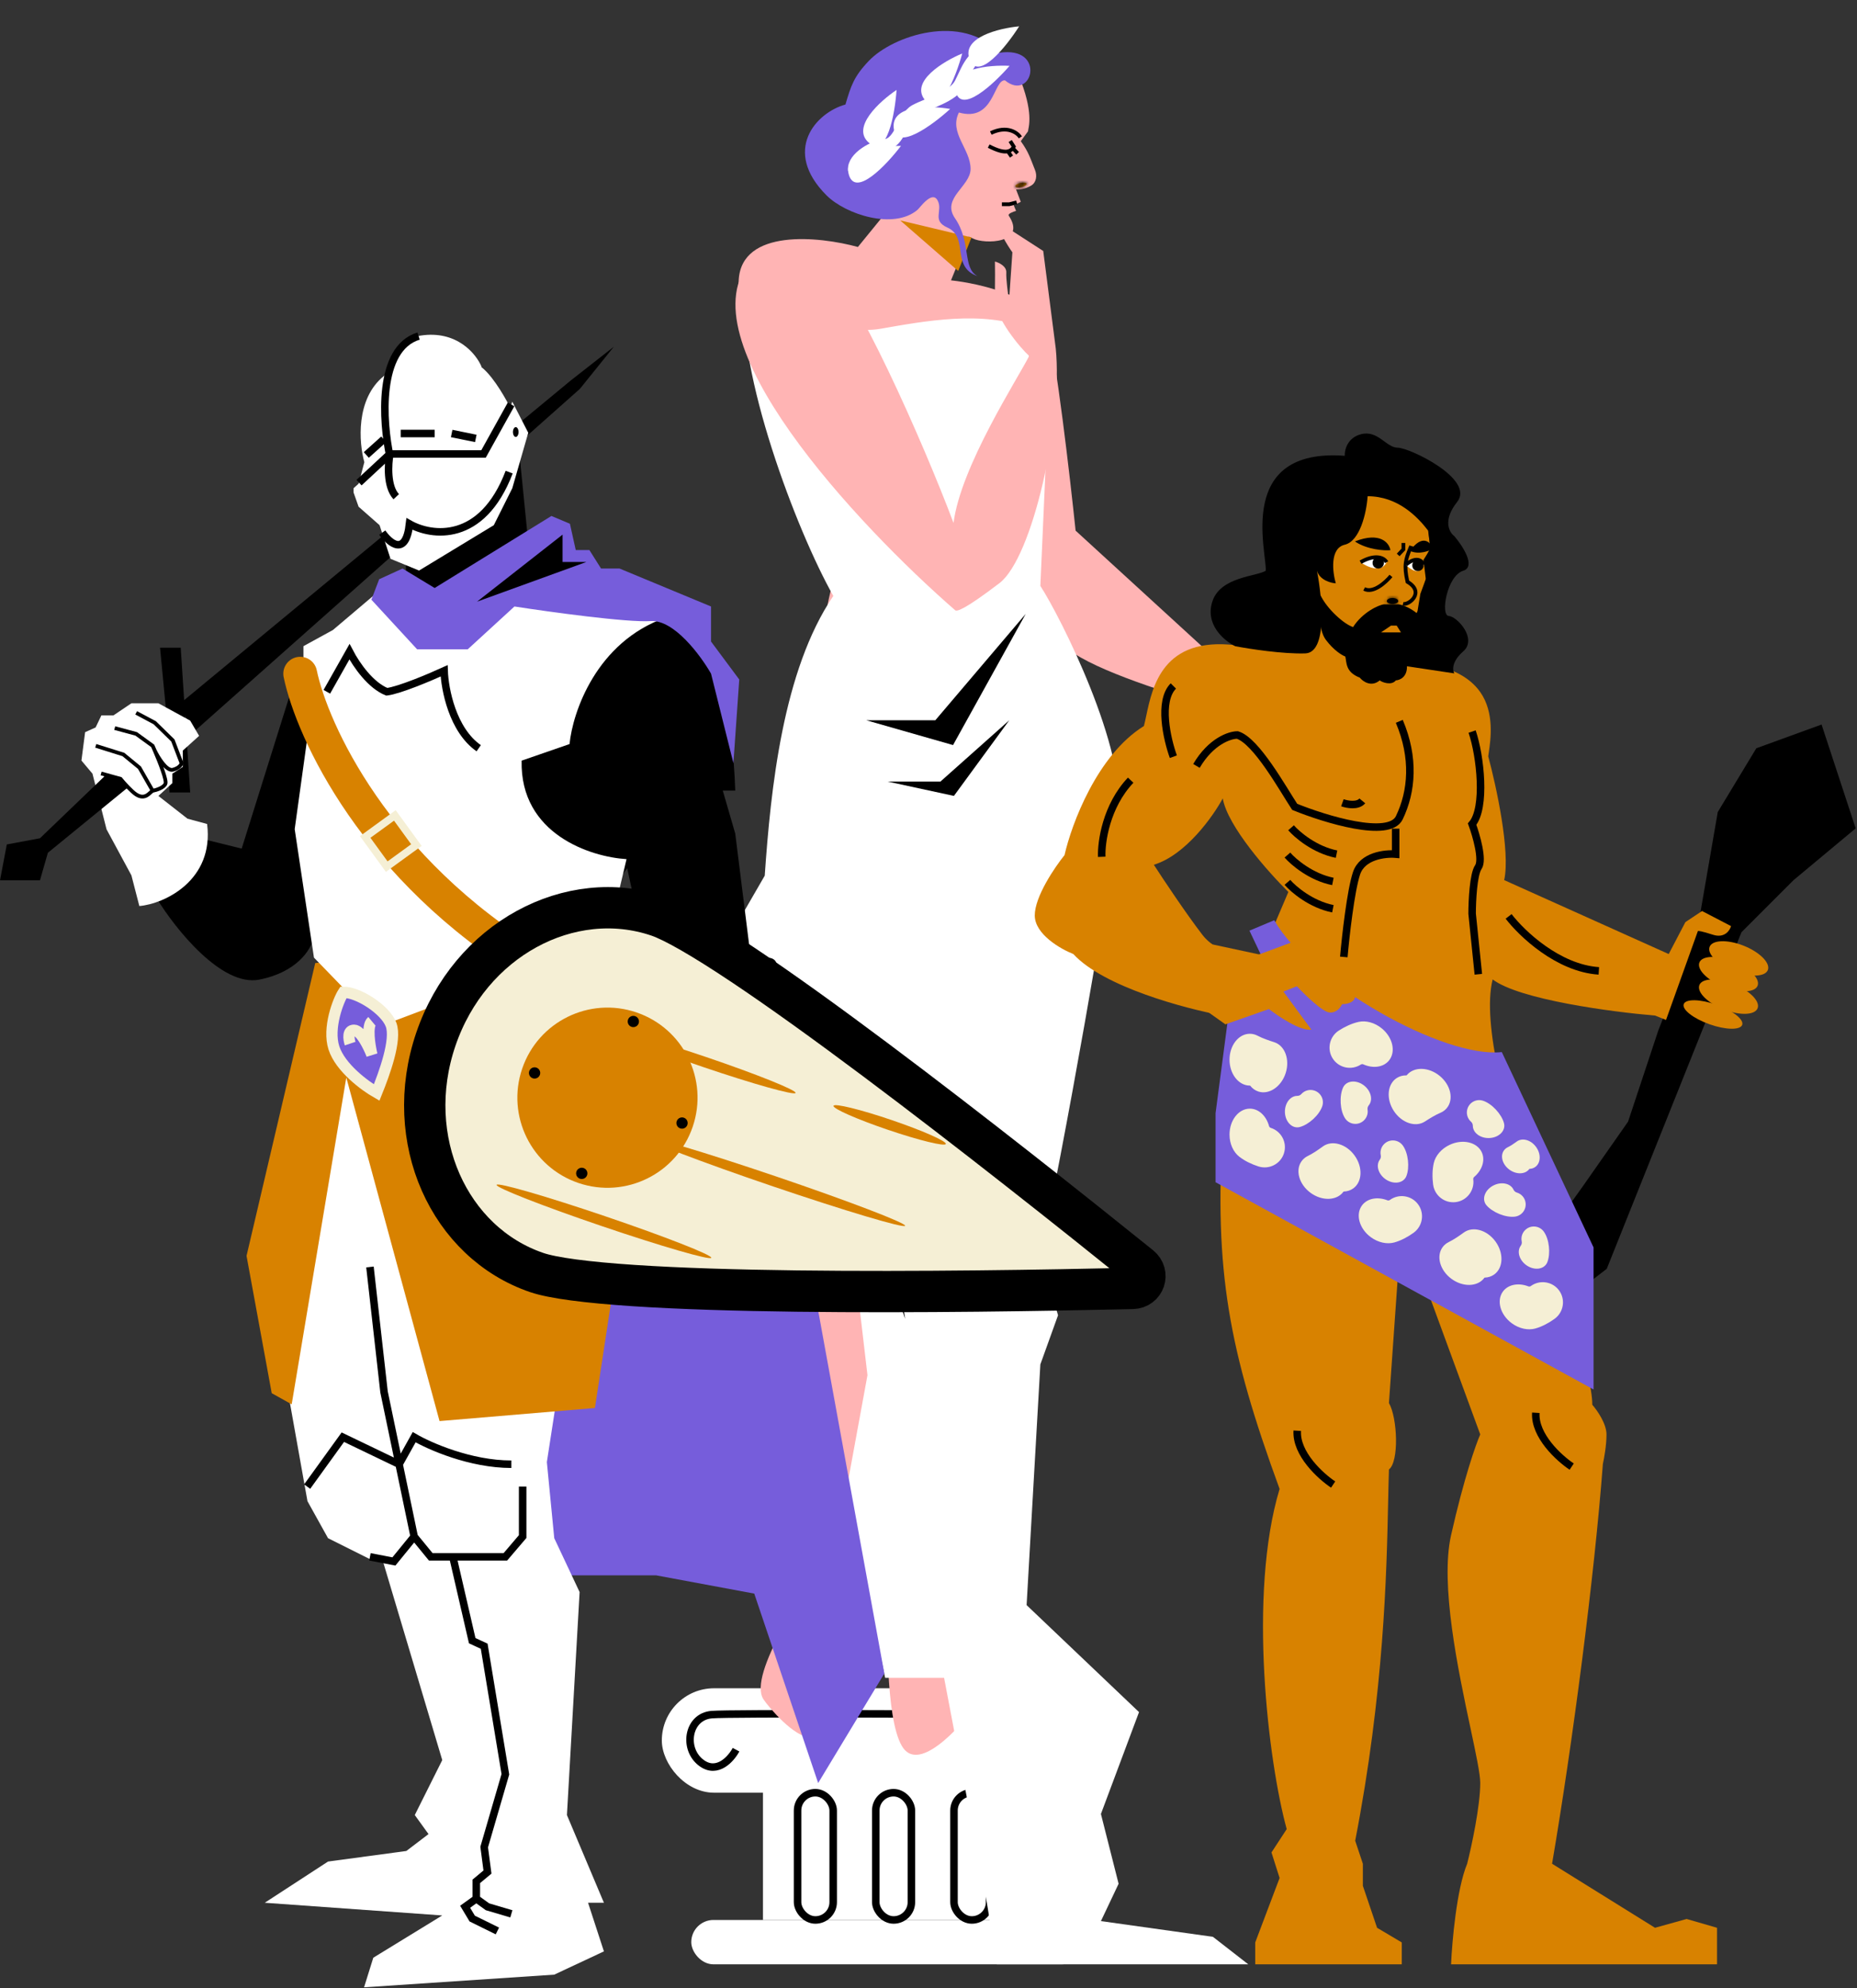 <?xml version="1.0" encoding="UTF-8"?> <svg xmlns="http://www.w3.org/2000/svg" width="582" height="623" viewBox="0 0 582 623" fill="none"><rect x="0" y="0" width="582" height="623" fill="#333333" stroke="none"/><rect x="239.124" y="545.41" width="78.202" height="56.245" fill="white"></rect><rect x="216.651" y="601.656" width="123.147" height="13.899" rx="6.949" fill="white"></rect><rect x="207.422" y="529.047" width="141.606" height="32.727" rx="16.364" fill="white"></rect><path d="M230.676 548.297C229.154 551.147 224.891 555.991 220.018 552.571C213.928 548.297 215.451 537.917 223.063 537.306C229.154 536.818 298.685 537.103 332.69 537.306" stroke="black" stroke-width="2.355"></path><path d="M231.511 87.851C232.341 71.502 256.763 74.068 268.871 77.395L282.536 60.64L306.689 66.625L298.053 87.851C307.018 88.808 325.622 93.091 328.311 102.566C331.001 112.041 335.294 148.994 337.104 166.285L390.564 215.23L407.074 235.924V258.739C405.642 258.059 402.779 256.315 402.779 254.779C402.779 253.242 402.18 249.382 401.881 247.644L400.083 250.251C399.234 249.153 397.536 246.491 397.536 244.625C397.536 242.759 399.234 238.542 400.083 236.667L391.993 231.316C394.44 236.667 399.154 248.11 398.435 251.074C397.536 254.779 380.159 233.374 379.559 221.025C368.105 217.942 343.159 210.138 335.014 203.582C340.689 215.361 350.546 242.884 344.572 258.739C338.598 274.595 291.327 299.774 268.438 335.189C280.045 355.688 277.25 453.597 274.401 499.989C270.451 507.665 263.253 524.086 262.966 528.823C262.607 534.744 258.958 544.398 253.93 544.398C248.901 544.398 241.098 535.203 239.312 532.565C234.03 524.764 253.648 496.823 256.176 491.823C250.172 425.429 233.746 350.08 226.284 320.705C232.696 283.897 253.095 257.722 253.51 240.232C253.925 222.743 257.974 187.972 263.682 173.873C249.672 163.892 230.473 108.287 231.511 87.851Z" fill="#FFB4B4"></path><path d="M283.636 548.453C277.837 542.383 277.768 513.614 278.458 499.989H296.266C299.303 511.607 304.548 521.294 307.799 532.013C302.161 540.022 289.435 554.523 283.636 548.453Z" fill="#FFB4B4"></path><path d="M324.374 53.25C322.881 49.561 322.461 47.777 319.924 44.244L322.177 41.17C322.299 39.949 324.195 35.404 319.141 23.337C312.823 8.253 282.203 13.355 273.846 19.958C265.488 26.561 264.173 43.967 270.436 52.911C275.447 60.067 277.412 64.363 277.046 70.416C283.781 68.879 300.461 72.411 304.89 74.72C308.552 76.629 321.907 76.299 316.165 67.593C315.764 66.986 317.516 66.339 318.443 66.091L317.711 64.321L319.924 63.246L318.443 59.375C319.499 59.375 321.203 59.319 323.163 58.164C324.818 57.19 325.095 55.031 324.374 53.25Z" fill="#FFB4B4"></path><path d="M300.313 84.914L282.147 69.078L304.476 74.404L300.313 84.914Z" fill="#D88200"></path><path d="M309.867 45.779C312.66 47.233 314.578 47.715 315.886 47.429M315.886 47.429L317.022 49.055M315.886 47.429C316.545 47.284 317.049 46.944 317.432 46.433M316.603 44.191L317.732 45.952C317.641 46.126 317.541 46.287 317.432 46.433M317.432 46.433L318.92 48.045" stroke="black" stroke-width="1.178"></path><mask id="path-9-inside-1_229_1394" fill="white"><ellipse cx="319.974" cy="57.976" rx="1.797" ry="0.674" transform="rotate(-12.683 319.974 57.976)"></ellipse></mask><ellipse cx="319.974" cy="57.976" rx="1.797" ry="0.674" transform="rotate(-12.683 319.974 57.976)" fill="#D88200"></ellipse><path d="M320.578 57.84C320.498 57.484 320.649 57.239 320.691 57.18C320.734 57.12 320.749 57.127 320.673 57.177C320.528 57.272 320.246 57.398 319.864 57.484L320.381 59.782C320.966 59.65 321.528 59.433 321.964 59.147C322.178 59.006 322.417 58.814 322.602 58.556C322.787 58.301 322.997 57.86 322.876 57.323L320.578 57.84ZM319.864 57.484C319.481 57.571 319.172 57.577 319.001 57.553C318.911 57.541 318.921 57.529 318.986 57.564C319.049 57.599 319.29 57.756 319.37 58.112L317.073 58.629C317.194 59.166 317.572 59.474 317.848 59.626C318.126 59.779 318.424 59.851 318.678 59.886C319.195 59.958 319.795 59.914 320.381 59.782L319.864 57.484ZM319.37 58.112C319.45 58.468 319.299 58.713 319.257 58.772C319.214 58.832 319.2 58.825 319.276 58.775C319.42 58.68 319.702 58.554 320.085 58.468L319.568 56.17C318.983 56.302 318.421 56.519 317.985 56.805C317.771 56.946 317.531 57.138 317.346 57.395C317.162 57.651 316.952 58.092 317.073 58.629L319.37 58.112ZM320.085 58.468C320.468 58.381 320.776 58.375 320.948 58.399C321.038 58.411 321.028 58.423 320.963 58.388C320.9 58.353 320.658 58.196 320.578 57.84L322.876 57.323C322.755 56.786 322.376 56.478 322.1 56.325C321.823 56.172 321.524 56.101 321.27 56.066C320.754 55.994 320.153 56.038 319.568 56.17L320.085 58.468Z" fill="black" mask="url(#path-9-inside-1_229_1394)"></path><path d="M319.799 43.034C318.837 41.557 315.636 39.223 310.529 41.694" stroke="black" stroke-width="1.178"></path><path d="M318.634 63.415L316.291 64.009H314.001" stroke="black" stroke-width="1.178"></path><rect x="249.962" y="561.774" width="11.166" height="39.882" rx="5.583" stroke="black" stroke-width="2.355"></rect><rect x="274.475" y="561.774" width="11.166" height="39.882" rx="5.583" stroke="black" stroke-width="2.355"></rect><rect x="298.988" y="561.774" width="11.166" height="39.882" rx="5.583" stroke="black" stroke-width="2.355"></rect><path d="M275.955 103.027C262.527 105.362 242.83 95.822 233.342 90.835C230.777 116.397 249.566 166.206 261.169 186.742C245.293 210.116 241.535 247.517 239.676 274.403L224.458 300.74L226.655 316.15L218.277 339.423L224.458 353.35L265.098 373.053L271.871 430.943L265.098 467.887L277.413 525.768H295.885L309.325 596.466L312.404 615.555H391.22L380.136 606.934L345.039 602.008L350.58 590.309L345.039 568.437L356.981 536.514L321.747 502.985L326.057 427.554L331.599 412.16L326.057 393.072C333.089 361.847 347.803 277.591 350.544 256.121C353.285 234.651 332.248 193.105 326.057 183.611L328.653 124.921L322.449 115.433V103.027C308.219 97.067 289.383 100.692 275.955 103.027Z" fill="white"></path><path d="M257.685 81.838C247.883 74.511 238.856 78.556 235.568 81.494C213.467 105.679 268.901 164.741 299.38 191.249C299.996 191.71 302.781 190.708 313.238 182.734C323.695 174.759 333.153 131.645 330.886 109.209L326.958 78.648L312.687 69.425C312.615 71.887 315.726 76.882 317.291 79.072L316.239 94.354C315.909 92.179 315.275 87.34 315.381 85.379C315.487 83.418 313.052 82.278 311.822 81.953C311.85 83.34 311.886 87.603 311.804 93.555C311.722 99.507 319.831 109.112 322.553 111.543C319.004 118.614 301.101 146.108 298.845 163.883C289.374 138.673 267.487 89.166 257.685 81.838Z" fill="#FFB4B4"></path><path d="M300.531 35.257C311.582 38.367 311.335 24.928 314.96 25.178C323.49 32.208 328.208 14.24 313.129 16.549C301.544 3.959 279.936 11.13 272.374 18.995C267.558 24.004 266.673 26.993 264.982 32.71L264.968 32.758C255.801 35.257 244.981 47.156 259.034 61.209C265.122 67.297 280.208 72.047 287.566 65.74C288.406 65.02 292.135 59.565 293.866 62.834C295.576 66.065 291.959 69.102 296.893 71.294C303.752 74.343 297.948 83.605 306.345 86.526C301.554 83.946 304.49 75.933 299.271 68.341C294.979 62.098 304.189 58.395 304.189 52.938C304.189 46.644 297.341 41.638 300.531 35.257Z" fill="#765DDB"></path><path d="M243.41 340.06L232.618 323.615L240.84 309.227L250.09 335.949L282.465 365.24L243.41 340.06Z" fill="black"></path><path d="M226.588 355.704L232.496 341.92L260.062 367.518L278.276 380.317L283.691 413.298L274.83 387.208L256.124 372.441L226.588 355.704Z" fill="black"></path><path d="M293.14 225.704L321.461 192.385L298.693 233.478L271.482 225.704H293.14Z" fill="black"></path><path d="M294.731 244.925L316.318 225.704L298.964 249.41L278.224 244.925H294.731Z" fill="black"></path><path d="M282.377 45.709C276.054 45.76 263.935 47.645 266.048 54.779C268.161 61.912 277.815 51.704 282.377 45.709Z" fill="white"></path><path d="M280.992 28.186C275.737 31.704 266.649 39.941 272.335 44.739C278.021 49.537 280.475 35.703 280.992 28.186Z" fill="white"></path><path d="M297.788 34.145C291.557 33.063 279.297 32.748 280.098 40.145C280.899 47.541 292.225 39.227 297.788 34.145Z" fill="white"></path><path d="M301.568 16.762C295.729 19.189 285.211 25.498 289.854 31.311C294.497 37.125 299.598 24.034 301.568 16.762Z" fill="white"></path><path d="M316.404 20.634C310.09 20.283 297.876 21.395 299.532 28.648C301.187 35.901 311.47 26.327 316.404 20.634Z" fill="white"></path><path d="M319.412 8.258C313.115 8.839 301.197 11.733 303.9 18.665C306.603 25.596 315.368 14.615 319.412 8.258Z" fill="white"></path><path d="M267.539 53.176C267.25 49.246 273.991 45.615 277.192 45.379C282.212 45.01 282.777 36.663 286.771 34.506C290.949 32.25 298.59 30.476 300.888 26.072C302.273 23.42 303.042 20.964 304.992 18.683" stroke="white" stroke-width="3.533" stroke-linecap="round"></path><path d="M531.855 292.112L519.771 322.786L510.252 351.488L496.216 371.539L486.19 385.575V410.973L503.568 397.606L545.798 292.112L562.065 275.845L581.585 259.578L570.895 227.045L550.446 234.481L538.362 254.466L531.855 292.112Z" fill="black"></path><path fill-rule="evenodd" clip-rule="evenodd" d="M383.222 318.245C371.53 316.103 345.796 309.248 336.398 298.965C332.367 297.384 324.305 292.751 324.305 286.867C324.305 280.983 330.524 271.813 333.634 267.964C335.823 258.261 343.862 236.585 358.512 227.512C358.759 226.574 358.989 225.488 359.241 224.302C361.222 214.97 364.505 199.499 387.191 202.182H403.786V178.856L431.892 197.99V207.187C441.358 206.874 457.109 207.187 463.924 216.88C468.439 223.303 467.188 231.771 466.597 235.772C466.525 236.255 466.464 236.673 466.423 237.014C468.922 246.247 473.42 266.928 471.421 275.79L522.99 298.965L528.215 288.963L533.44 285.484L542.527 290.206C542.148 291.598 540.482 294.089 536.847 292.916C533.213 291.742 532.188 291.663 532.13 291.77L522.146 319.62L518.697 318.245C505.231 317.119 476.202 313.276 467.812 306.916C460.871 334.745 499.037 420.04 499.037 440.207C500.522 441.891 503.491 446.109 503.491 449.509C503.491 452.908 502.736 457.064 502.358 458.716C499.725 493.818 492.853 546.412 486.434 584.036L518.697 604.102L528.605 601.344L538.129 604.102V615.554H454.777C455.093 608.327 456.544 591.905 459.824 584.036C461.19 578.622 463.924 565.977 463.924 558.715C463.924 555.925 462.582 549.624 460.871 541.586C457.015 523.48 451.283 496.559 454.777 481.075C458.814 463.188 462.557 452.578 463.924 449.509L439.327 382.507L435.308 439.662C437.987 444.315 438.523 457.997 435.308 460.478C435.208 463.38 435.137 466.727 435.057 470.492C434.58 492.924 433.788 530.209 424.729 576.826L427.131 584.036V590.939L431.585 604.102L439.327 608.695V615.554H393.4V608.695L401.037 588.501L398.492 580.494L403.265 573.182C397.511 552.284 391.048 499.671 401.037 466.585C385.042 422.882 380.558 398.244 383.222 353.965L387.81 322.536L383.222 318.245ZM383.222 250.194C384.718 258.921 397.555 273.375 403.786 279.512L395.483 298.965C391.396 299.721 381.943 299.569 376.825 292.916C371.707 286.262 364.557 275.525 361.622 270.988C371.573 267.964 380.168 255.865 383.222 250.194Z" fill="#D88200"></path><path d="M438.551 226.043C443.397 237.447 442.542 247.995 438.551 256.262C435.358 262.876 415.364 256.737 405.766 252.841C401.965 247.044 393.736 232.144 387.806 230.319C385.43 230.319 379.538 232.258 374.977 240.012" stroke="black" stroke-width="2.355"></path><path d="M404.626 259.398C406.526 261.584 412.038 266.297 418.88 267.665" stroke="black" stroke-width="2.355"></path><path d="M403.486 267.95C405.386 270.136 410.898 274.849 417.74 276.218" stroke="black" stroke-width="2.355"></path><path d="M403.486 276.503C405.386 278.689 410.898 283.402 417.74 284.77" stroke="black" stroke-width="2.355"></path><path d="M437.411 259.683V267.665C434.085 267.38 426.977 268.179 425.152 273.652C423.328 279.126 421.731 293.418 421.161 299.88" stroke="black" stroke-width="2.355"></path><path d="M420.719 251.556C422.2 252.085 425.523 252.707 426.963 250.968" stroke="black" stroke-width="2.355"></path><path d="M367.739 237.125C365.769 231.707 363.011 219.69 367.739 214.961" stroke="black" stroke-width="2.355"></path><path d="M461.375 229.245C464.002 236.961 465.709 253.124 461.375 258.246C462.676 261.801 464.889 269.473 463.327 271.719C461.765 273.964 461.375 282.384 461.375 286.314L463.327 305.306" stroke="black" stroke-width="2.355"></path><path d="M345.293 268.494C345.115 263.87 346.679 252.594 354.363 244.484" stroke="black" stroke-width="2.355"></path><path d="M472.813 287.169C476.903 292.505 488.286 303.389 501.091 304.243" stroke="black" stroke-width="2.355"></path><path d="M391.59 291.636L399.351 288.368C410.789 308.303 452.569 331.726 470.679 329.683L499.434 390.902V435.428L380.969 370.477V348.826L385.054 317.78L395.266 299.397L391.59 291.636Z" fill="#765DDB"></path><path fill-rule="evenodd" clip-rule="evenodd" d="M391.858 340.259C391.822 340.214 391.769 340.188 391.712 340.188V340.188C388.195 340.188 385.344 336.553 385.344 332.069C385.344 327.585 388.195 323.949 391.712 323.949C392.567 323.949 393.383 324.164 394.128 324.554C395.743 325.399 397.62 326.035 399.356 326.591V326.591C402.705 327.664 404.31 331.996 402.942 336.266C401.573 340.537 397.749 343.128 394.4 342.055C393.379 341.728 392.52 341.098 391.858 340.259Z" fill="#F5EFD5"></path><path fill-rule="evenodd" clip-rule="evenodd" d="M394.4 365.52C392.302 364.848 390.103 363.811 388.373 362.449C386.555 361.019 385.344 358.457 385.344 355.534C385.344 351.05 388.195 347.415 391.712 347.415C394.499 347.415 396.869 349.698 397.731 352.878C397.804 353.144 398.01 353.353 398.272 353.437V353.437C401.621 354.511 403.469 358.085 402.4 361.422C401.331 364.758 397.749 366.593 394.4 365.52V365.52Z" fill="#F5EFD5"></path><path fill-rule="evenodd" clip-rule="evenodd" d="M407.355 353.173C410.19 352.429 413.53 349.382 414.424 346.591V346.591C415.074 344.564 413.951 342.393 411.917 341.741C410.407 341.257 408.819 341.746 407.835 342.859C407.521 343.215 407.046 343.41 406.572 343.41V343.41C404.435 343.41 402.703 345.618 402.703 348.342C402.703 351.066 404.435 353.275 406.572 353.275C406.84 353.275 407.102 353.24 407.355 353.173Z" fill="#F5EFD5"></path><path fill-rule="evenodd" clip-rule="evenodd" d="M440.75 336.992C440.806 336.993 440.86 336.968 440.896 336.924V336.924C443.126 334.205 447.745 334.306 451.213 337.149C454.68 339.993 455.683 344.502 453.453 347.222C452.911 347.883 452.227 348.378 451.453 348.706C449.776 349.419 448.094 350.468 446.564 351.457V351.457C443.61 353.366 439.242 351.861 436.808 348.095C434.374 344.329 434.795 339.728 437.749 337.819C438.649 337.237 439.681 336.972 440.75 336.992Z" fill="#F5EFD5"></path><path fill-rule="evenodd" clip-rule="evenodd" d="M419.604 322.94C421.454 321.744 423.651 320.702 425.802 320.227C428.06 319.729 430.808 320.417 433.068 322.27C436.536 325.113 437.539 329.623 435.309 332.342C433.541 334.498 430.273 334.882 427.267 333.532C427.016 333.42 426.723 333.446 426.492 333.596V333.596C423.538 335.505 419.602 334.667 417.7 331.725C415.798 328.782 416.651 324.849 419.604 322.94V322.94Z" fill="#F5EFD5"></path><path fill-rule="evenodd" clip-rule="evenodd" d="M420.936 340.787C419.714 343.451 419.953 347.965 421.544 350.427V350.427C422.699 352.214 425.09 352.723 426.884 351.563C428.216 350.703 428.845 349.164 428.608 347.698C428.532 347.229 428.682 346.739 428.983 346.372V346.372C430.337 344.72 429.728 341.98 427.622 340.253C425.515 338.526 422.71 338.465 421.355 340.117C421.185 340.324 421.045 340.549 420.936 340.787Z" fill="#F5EFD5"></path><path fill-rule="evenodd" clip-rule="evenodd" d="M421.178 373.386C421.122 373.387 421.069 373.415 421.035 373.461V373.461C418.951 376.294 414.333 376.435 410.721 373.777C407.11 371.119 405.872 366.668 407.957 363.835C408.464 363.147 409.121 362.617 409.876 362.248C411.514 361.448 413.138 360.313 414.615 359.245V359.245C417.465 357.184 421.905 358.459 424.533 362.092C427.161 365.725 426.981 370.342 424.132 372.403C423.263 373.031 422.246 373.35 421.178 373.386Z" fill="#F5EFD5"></path><path fill-rule="evenodd" clip-rule="evenodd" d="M443.03 386.312C441.245 387.603 439.106 388.759 436.983 389.346C434.754 389.962 431.973 389.418 429.62 387.686C426.008 385.028 424.77 380.577 426.855 377.744C428.507 375.499 431.751 374.945 434.824 376.135C435.081 376.235 435.371 376.193 435.594 376.032V376.032C438.444 373.971 442.419 374.601 444.472 377.44C446.525 380.279 445.88 384.251 443.03 386.312V386.312Z" fill="#F5EFD5"></path><path fill-rule="evenodd" clip-rule="evenodd" d="M440.766 368.559C441.847 365.835 441.373 361.339 439.655 358.964V358.964C438.408 357.24 435.993 356.857 434.262 358.109C432.977 359.038 432.43 360.607 432.743 362.06C432.844 362.523 432.72 363.021 432.438 363.404V363.404C431.172 365.124 431.924 367.828 434.118 369.443C436.312 371.057 439.117 370.971 440.383 369.251C440.542 369.035 440.67 368.803 440.766 368.559Z" fill="#F5EFD5"></path><path fill-rule="evenodd" clip-rule="evenodd" d="M465.356 400.357C465.3 400.359 465.247 400.387 465.213 400.432V400.432C463.129 403.265 458.511 403.406 454.899 400.748C451.288 398.09 450.05 393.639 452.135 390.806C452.642 390.118 453.299 389.588 454.054 389.219C455.692 388.419 457.316 387.284 458.793 386.216V386.216C461.643 384.155 466.083 385.43 468.711 389.063C471.339 392.697 471.16 397.313 468.31 399.374C467.441 400.003 466.424 400.321 465.356 400.357Z" fill="#F5EFD5"></path><path fill-rule="evenodd" clip-rule="evenodd" d="M479.386 366.278C479.352 366.28 479.32 366.297 479.299 366.324V366.324C478.034 368.043 475.232 368.129 473.04 366.516C470.848 364.903 470.097 362.202 471.362 360.483C471.67 360.065 472.068 359.744 472.527 359.52C473.521 359.034 474.507 358.345 475.403 357.697V357.697C477.132 356.446 479.827 357.22 481.422 359.425C483.017 361.63 482.908 364.431 481.178 365.682C480.651 366.063 480.034 366.256 479.386 366.278Z" fill="#F5EFD5"></path><path fill-rule="evenodd" clip-rule="evenodd" d="M487.208 413.284C485.423 414.575 483.285 415.731 481.162 416.317C478.933 416.933 476.151 416.39 473.798 414.658C470.186 412 468.948 407.549 471.033 404.716C472.685 402.471 475.929 401.917 479.002 403.107C479.258 403.206 479.549 403.165 479.772 403.003V403.003C482.622 400.942 486.597 401.573 488.65 404.411C490.703 407.25 490.058 411.223 487.208 413.284V413.284Z" fill="#F5EFD5"></path><path fill-rule="evenodd" clip-rule="evenodd" d="M484.944 395.53C486.025 392.806 485.551 388.31 483.833 385.936V385.936C482.586 384.211 480.171 383.828 478.44 385.08C477.155 386.009 476.608 387.578 476.922 389.031C477.022 389.494 476.898 389.993 476.617 390.375V390.375C475.35 392.095 476.102 394.799 478.296 396.414C480.49 398.028 483.295 397.943 484.561 396.222C484.72 396.006 484.848 395.774 484.944 395.53Z" fill="#F5EFD5"></path><path fill-rule="evenodd" clip-rule="evenodd" d="M449.154 371.206C448.868 369.022 448.869 366.59 449.363 364.444C449.882 362.191 451.684 360.003 454.327 358.757C458.384 356.846 462.888 357.875 464.387 361.057C465.575 363.579 464.519 366.695 462.01 368.831C461.8 369.01 461.699 369.285 461.734 369.558V369.558C462.191 373.045 459.745 376.241 456.271 376.696C452.797 377.151 449.611 374.693 449.154 371.206V371.206Z" fill="#F5EFD5"></path><path fill-rule="evenodd" clip-rule="evenodd" d="M465.845 377.662C467.727 379.91 471.907 381.632 474.813 381.251V381.251C476.924 380.975 478.409 379.034 478.132 376.916C477.926 375.343 476.807 374.115 475.38 373.7C474.925 373.567 474.545 373.221 474.343 372.792V372.792C473.433 370.859 470.697 370.234 468.233 371.395C465.769 372.556 464.509 375.064 465.42 376.997C465.534 377.239 465.678 377.462 465.845 377.662Z" fill="#F5EFD5"></path><path fill-rule="evenodd" clip-rule="evenodd" d="M471.36 351.956C470.603 349.125 467.54 345.799 464.745 344.918V344.918C462.716 344.278 460.549 345.411 459.907 347.448C459.43 348.96 459.926 350.546 461.044 351.525C461.401 351.837 461.599 352.311 461.601 352.786V352.786C461.611 354.922 463.827 356.644 466.551 356.631C469.275 356.618 471.475 354.876 471.465 352.74C471.464 352.471 471.428 352.209 471.36 351.956Z" fill="#F5EFD5"></path><path d="M384.05 320.998L372.649 312.884L380.086 295.969L394.638 299.09L408.93 293.769L423.94 305.376C422.61 307.327 419.341 307.184 418.028 306.385L424.716 312.376C424.388 314.293 421.836 314.702 420.601 314.667C420.228 315.6 418.931 317.43 416.725 317.289C414.519 317.147 408.957 311.74 406.452 309.055L402.229 310.726L411.006 322.658C407.6 323.164 400.719 318.561 397.705 316.197L384.05 320.998Z" fill="#D88200"></path><path d="M417.818 465.209C413.882 462.585 406.121 455.537 406.571 448.339" stroke="black" stroke-width="2.355"></path><path d="M492.585 459.586C488.648 456.961 480.888 449.913 481.338 442.715" stroke="black" stroke-width="2.355"></path><path d="M448.199 171.594L447.157 174.069V180.395L445.593 186.078C445.072 191.211 443.174 202.138 439.755 204.778C435.481 208.078 427.742 205.943 424.432 204.778C421.826 203.861 413.208 196.528 409.212 192.495L404.626 179.753L419.011 152.711L443.091 155.186L447.678 166.369L448.199 171.594Z" fill="#D88200"></path><path d="M421.463 170.694C426.192 169.568 428.255 160.852 428.63 155.504C438.07 155.504 444.257 161.924 447.581 166.265L448.327 171.947L446.132 175.459L446.864 181.459L445.144 186.121L444.276 191.442L438.07 205.783H431.558V207.371L455.791 211.019C455.205 210.044 454.942 207.302 458.571 204.141C463.108 200.19 456.669 193.166 454.035 193.019C451.4 192.873 453.449 180.434 458.571 178.857C462.669 177.594 458.425 171.09 455.791 167.996C454.181 166.825 452.103 163.049 456.669 157.313C462.376 150.142 441.729 140.295 438.07 140.295C434.411 140.295 431.877 134.666 426.529 136.073C422.251 137.199 421.369 141.046 421.463 142.829C387.124 140.295 397.1 173.091 396.694 178.857C393.879 180.639 382.79 180.714 380.087 188.145C377.385 195.576 383.653 200.811 387.124 202.5C391.534 203.344 402.098 204.977 409.079 204.752C416.059 204.526 414.426 187.394 412.738 178.857C413.638 181.784 417.053 182.703 418.648 182.797C417.616 179.232 416.734 171.82 421.463 170.694Z" fill="black"></path><path d="M439.834 170.143V172.16L438.2 173.899" stroke="black" stroke-width="1.178"></path><path d="M447.906 171.649C446.812 172.229 444.333 172.384 442.043 171.649C440.552 175.337 439.924 177.013 441.11 182.319C446.696 185.601 441.566 189.701 439.714 189.231" stroke="black" stroke-width="1.178"></path><path d="M435.768 172.396C433.96 172.638 428.357 172.222 424.641 169.66C432.641 166.532 435.392 170.181 435.768 172.396Z" fill="black"></path><path d="M449.104 171.85C448.109 172.628 444.73 173.933 441.908 172.629C445.785 167.232 448.321 169.861 449.104 171.85Z" fill="black"></path><path d="M434.562 176.182C433.696 174.607 430.853 173.63 426.412 176.182C428.433 177.647 432.893 179.699 434.562 176.182Z" fill="white"></path><path d="M446.162 176.998C445.572 175.423 443.639 174.447 440.617 176.998C441.992 178.463 445.026 180.515 446.162 176.998Z" fill="white"></path><path d="M434.562 176.182C433.696 174.607 430.853 173.63 426.412 176.181" stroke="black" stroke-width="1.178"></path><path d="M446.162 176.966C445.573 175.391 443.639 174.414 440.617 176.966" stroke="black" stroke-width="1.178"></path><circle cx="431.944" cy="176.384" r="1.182" fill="black" stroke="black" stroke-width="1.178"></circle><mask id="path-73-inside-2_229_1394" fill="white"><ellipse cx="436.429" cy="188.336" rx="1.771" ry="0.933"></ellipse></mask><ellipse cx="436.429" cy="188.336" rx="1.771" ry="0.933" fill="black"></ellipse><path d="M437.022 188.336C437.022 188.145 437.099 188.015 437.143 187.961C437.18 187.915 437.191 187.922 437.132 187.953C437.013 188.016 436.766 188.091 436.429 188.091V190.446C437.07 190.446 437.708 190.312 438.23 190.037C438.697 189.791 439.377 189.247 439.377 188.336H437.022ZM436.429 188.091C436.091 188.091 435.845 188.016 435.725 187.953C435.666 187.922 435.678 187.915 435.715 187.961C435.758 188.015 435.835 188.145 435.835 188.336H433.48C433.48 189.247 434.16 189.791 434.628 190.037C435.149 190.312 435.788 190.446 436.429 190.446V188.091ZM435.835 188.336C435.835 188.526 435.758 188.656 435.715 188.71C435.678 188.756 435.666 188.749 435.725 188.718C435.845 188.655 436.091 188.58 436.429 188.58V186.225C435.788 186.225 435.149 186.36 434.628 186.634C434.16 186.88 433.48 187.424 433.48 188.336H435.835ZM436.429 188.58C436.766 188.58 437.013 188.655 437.132 188.718C437.191 188.749 437.18 188.756 437.143 188.71C437.099 188.656 437.022 188.526 437.022 188.336H439.377C439.377 187.424 438.697 186.88 438.23 186.634C437.708 186.36 437.07 186.225 436.429 186.225V188.58Z" fill="black" mask="url(#path-73-inside-2_229_1394)"></path><circle cx="444.391" cy="177.169" r="1.182" fill="black" stroke="black" stroke-width="1.178"></circle><path d="M435.94 180.48C434.314 182.468 430.356 186.064 427.537 184.546" stroke="black" stroke-width="1.178"></path><path d="M424.067 196.503C426.991 191.908 432.073 189.541 433.813 189.367H438.338C441.065 189.831 445.857 192.5 446.693 195.981C447.528 199.462 445.068 202.188 443.734 203.117C444.012 206.041 441.993 208.048 440.949 208.686C441.088 212.167 438.687 213.153 437.468 213.211C436.076 214.952 433.117 213.792 432.421 213.211C429.775 215.439 427.141 213.559 426.155 212.341C421.63 210.601 422.094 207.642 421.63 205.727C420.644 205.379 418.045 203.848 415.538 200.506C413.032 197.164 413.334 189.715 413.798 186.408C415.886 190.864 421.282 195.633 424.067 196.503Z" fill="black"></path><path d="M435.938 196.056L432.808 198.175H439.072L437.745 196.056H435.938Z" fill="#D88200"></path><ellipse cx="9.819" cy="4.272" rx="9.819" ry="4.272" transform="matrix(0.933 0.36 -0.31 0.951 537.095 292.734)" fill="#D88200"></ellipse><ellipse cx="9.819" cy="4.272" rx="9.819" ry="4.272" transform="matrix(0.933 0.36 -0.31 0.951 533.887 297.656)" fill="#D88200"></ellipse><ellipse cx="9.819" cy="4.272" rx="9.819" ry="4.272" transform="matrix(0.933 0.36 -0.31 0.951 533.887 304.721)" fill="#D88200"></ellipse><ellipse cx="536.857" cy="317.909" rx="9.721" ry="3.248" transform="rotate(19.521 536.857 317.909)" fill="#D88200"></ellipse><path d="M50.159 202.973L52.196 224.266L53.122 248.336H59.602L56.64 202.973H50.159Z" fill="black"></path><path d="M178.814 119.283L56.196 220.659L60.596 229.459L181.747 121.849L192.38 108.65L178.814 119.283Z" fill="black"></path><path d="M131.753 105.172C120.323 106.965 120.827 127.957 122.508 138.228L150.942 114.977C149.308 110.962 143.182 103.379 131.753 105.172Z" fill="white"></path><path d="M114.186 144.831L112.209 152.3L156.807 144.831L160.322 128.573C158.858 125.497 155.006 118.555 151.315 115.392C146.701 111.437 131.542 108.801 120.338 117.808C111.374 125.014 112.502 138.826 114.186 144.831Z" fill="white"></path><path d="M122.228 143.131C119.847 132.159 118.306 109.234 131.192 105.312" stroke="black" stroke-width="2.355"></path><path d="M141.558 135.847L149.121 137.388" stroke="black" stroke-width="2.355"></path><path d="M120.267 137.668L114.804 142.571" stroke="black" stroke-width="2.355"></path><path d="M277.159 524.416L256.417 410.691L248.549 389.949H169.156L153.421 445.023L173.448 493.66H205.634L236.39 499.382L256.417 558.748L277.159 524.416Z" fill="#765DDB"></path><path d="M96.359 470.409L89.911 434.299L96.359 349.704L110.653 333.385L149.7 369.519L177.682 417.437L171.39 458.17L173.708 482.016L181.656 498.903L177.682 568.778L189.273 596.264H184.305L189.273 611.497L173.708 618.783L114.099 622.757L116.993 613.484L138.605 600.238L82.97 596.264L102.807 583.349L127.346 580.037L134.3 574.739L129.995 568.778L138.605 551.557L119.969 489.109H116.993L102.807 482.016L96.359 470.409Z" fill="white"></path><path d="M115.947 487.862L123.454 489.305L129.805 481.51M129.805 481.51L135.002 487.862H141.931M129.805 481.51L125.081 458.84M141.931 487.862L147.994 514.134L151.747 515.866L158.388 555.997L151.747 578.805L152.776 586.635L149.278 589.551V594.993M141.931 487.862H158.388L163.803 481.51V465.851M149.278 594.993L145.779 597.519L147.994 601.212L155.886 605.1M149.278 594.993L152.776 597.519L160.262 599.729M115.947 397.026L120.357 436.171L125.081 458.84M125.081 458.84L129.805 450.366C134.619 453.191 147.45 458.84 160.262 458.84M125.081 458.84L107.452 450.366L96.268 465.851" stroke="black" stroke-width="2.355"></path><path d="M77.266 393.545L98.796 301.787L186.453 293.073L201.319 343.822L186.453 441.219L137.755 445.32L108.535 337.67L91.416 440.074L85.16 436.578L77.266 393.545Z" fill="#D88200"></path><path d="M150.117 250.789L155.761 226.044H177.902C181.085 217.651 189.797 199.822 199.174 195.655C210.895 190.445 219.144 201.733 224.353 210.415C228.521 217.361 230.142 238.199 230.431 247.75H226.524L230.431 261.208L235.641 302.884L202.647 300.279L196.569 272.061L187.452 284.651L150.117 250.789Z" fill="black"></path><path d="M75.744 265.927L94.508 206.062L102.319 218.332L98.113 294.317C97.403 297.578 93.036 304.677 81.244 306.984C69.452 309.292 54.968 291.069 49.2 281.669L64.901 263.244L75.744 265.927Z" fill="black"></path><path d="M166.619 180.504L162.744 141.749L127.218 164.356V180.504L135.615 201.82L166.619 180.504Z" fill="black"></path><path d="M41.183 274.303L33.387 259.871L28.981 242.446L25.523 238.33L26.676 229.44L29.968 227.958L31.779 224.172H35.566L41.183 220.385H49.644L59.602 225.818L62.401 230.592L57.297 235.202V240.306L54.005 242.446V245.409L49.644 249.42L58.767 256.553L64.905 258.212C67.162 275.862 51.524 283.261 43.672 283.924L41.183 274.303Z" fill="white"></path><path d="M47.848 247.805C46.986 248.193 45.598 250.846 42.678 248.968C41.23 248.038 38.8 245.306 37.767 244.057L31.692 242.377M47.848 247.805L43.712 240.567L38.671 236.432L30.012 233.717M47.848 247.805C48.968 247.59 51.337 246.849 51.854 245.608C52.306 244.525 50.098 238.898 48.498 235.193M35.957 228.16L42.678 229.969L47.848 233.717C48.045 234.155 48.265 234.654 48.498 235.193M48.498 235.193C49.574 237.416 52.216 241.731 54.181 241.214C56.145 240.697 56.809 239.62 56.895 239.146L54.181 232.037L48.498 226.48L42.678 223.378" stroke="black" stroke-width="1.178"></path><path d="M92.359 259.83L98.398 216.216L95.104 206.36V202.488L104.337 197.425L121.909 182.533C122.703 189.185 126.734 202.488 136.503 202.488C146.272 202.488 164.798 185.611 172.839 177.172L196.363 189.383L202.325 187.894H210.664L208.58 193.553C186.897 201.177 179.491 223.138 178.498 233.165L163.484 238.358C162.947 261.44 185.179 268.553 196.363 269.224L190.324 294.721L119.199 321.561L98.398 300.089L92.359 259.83Z" fill="white"></path><path d="M150.035 234.469C141.819 228.763 139.384 215.924 139.194 210.218C134.82 212.215 125.1 216.324 121.22 216.78C116.249 214.793 111.806 208.602 109.523 204.227L102.435 216.78" stroke="black" stroke-width="2.355"></path><path d="M118.835 181.514L126.155 178.159L136.221 184.259L172.821 161.688L178.616 164.129L180.446 172.364H184.716L188.376 178.159H194.172L222.842 190.054V201.034L231.687 212.929L229.857 239.16L222.842 211.099C219.589 205.406 211.252 194.141 203.932 194.629C196.612 195.117 172.414 191.782 161.231 190.054L146.591 203.474H130.73L116.395 187.919L118.835 181.514Z" fill="#765DDB"></path><path d="M176.311 167.539L149.505 188.542L183.772 176.106H176.311V167.539Z" fill="black"></path><path d="M94.091 211.115C97.801 229.057 117.687 272.479 167.549 302.623" stroke="#D88200" stroke-width="10.598" stroke-linecap="round"></path><path d="M12.526 262.678L33.198 242.832L38.031 244.105L39.813 246.967L15.006 267.226L12.526 275.858H-5.54354e-05L2.133 264.624L12.526 262.678Z" fill="black"></path><rect x="114.453" y="262.277" width="11.49" height="11.49" transform="rotate(-35.994 114.453 262.277)" stroke="#F5EFD5" stroke-width="2.355"></rect><path d="M104.654 328.389C106.673 334.629 114.422 340.308 118.044 342.368C120.386 336.562 124.382 325.821 122.547 321.049C120.712 316.278 112.148 310.879 107.636 310.955C106.031 313.402 102.636 322.149 104.654 328.389Z" fill="#765DDB" stroke="#F5EFD5" stroke-width="3.533"></path><path d="M206.223 287.048C211.223 288.747 220.485 294.101 232.818 302.338C244.909 310.413 259.316 320.816 274.339 332.057C304.373 354.529 336.636 380.172 357.309 396.819C360.221 399.164 358.693 403.661 354.955 403.748C328.42 404.359 287.214 405.047 249.706 404.577C230.945 404.343 213.182 403.819 198.674 402.859C183.875 401.88 173.269 400.486 168.268 398.787C140.784 389.452 125.928 357.083 136.584 325.71C147.241 294.336 178.739 277.713 206.223 287.048Z" fill="#F5EFD5" stroke="black" stroke-width="12.953"></path><circle cx="190.38" cy="343.982" r="28.23" transform="rotate(-71.239 190.38 343.982)" fill="#D88200"></circle><circle cx="134.077" cy="324.858" r="1.24" transform="rotate(-71.239 134.077 324.858)" stroke="black" stroke-width="2.355"></circle><circle cx="130.529" cy="343.373" r="1.24" transform="rotate(-71.239 130.529 343.373)" stroke="black" stroke-width="2.355"></circle><circle cx="142.54" cy="308.013" r="1.24" transform="rotate(-71.239 142.54 308.013)" stroke="black" stroke-width="2.355"></circle><circle cx="156.827" cy="293.357" r="1.24" transform="rotate(-71.239 156.827 293.357)" stroke="black" stroke-width="2.355"></circle><circle cx="132.934" cy="363.698" r="1.24" transform="rotate(-71.239 132.934 363.698)" stroke="black" stroke-width="2.355"></circle><circle cx="140.599" cy="381.261" r="1.24" transform="rotate(-71.239 140.599 381.261)" stroke="black" stroke-width="2.355"></circle><circle cx="153.617" cy="394.155" r="1.24" transform="rotate(-71.239 153.617 394.155)" stroke="black" stroke-width="2.355"></circle><circle cx="191.992" cy="281.18" r="1.24" transform="rotate(-71.239 191.992 281.18)" stroke="black" stroke-width="2.355"></circle><circle cx="207.951" cy="284.738" r="1.24" transform="rotate(-71.239 207.951 284.738)" stroke="black" stroke-width="2.355"></circle><circle cx="168.232" cy="401.672" r="1.24" transform="rotate(-71.239 168.232 401.672)" stroke="black" stroke-width="2.355"></circle><circle cx="187.085" cy="404.834" r="1.24" transform="rotate(-71.239 187.085 404.834)" stroke="black" stroke-width="2.355"></circle><circle cx="205.772" cy="406.434" r="1.24" transform="rotate(-71.239 205.772 406.434)" stroke="black" stroke-width="2.355"></circle><circle cx="223.052" cy="406.784" r="1.24" transform="rotate(-71.239 223.052 406.784)" stroke="black" stroke-width="2.355"></circle><circle cx="241.046" cy="302.588" r="1.24" transform="rotate(-71.239 241.046 302.588)" stroke="black" stroke-width="2.355"></circle><circle cx="254.65" cy="313.757" r="1.24" transform="rotate(-71.239 254.65 313.757)" stroke="black" stroke-width="2.355"></circle><circle cx="270.848" cy="325.744" r="1.24" transform="rotate(-71.239 270.848 325.744)" stroke="black" stroke-width="2.355"></circle><circle cx="288.901" cy="339.116" r="1.24" transform="rotate(-71.239 288.901 339.116)" stroke="black" stroke-width="2.355"></circle><circle cx="307.505" cy="353.301" r="1.24" transform="rotate(-71.239 307.505 353.301)" stroke="black" stroke-width="2.355"></circle><circle cx="329.847" cy="370.66" r="1.24" transform="rotate(-71.239 329.847 370.66)" stroke="black" stroke-width="2.355"></circle><circle cx="317.373" cy="407.382" r="1.24" transform="rotate(-71.239 317.373 407.382)" stroke="black" stroke-width="2.355"></circle><circle cx="346.626" cy="407.227" r="1.24" transform="rotate(-71.239 346.626 407.227)" stroke="black" stroke-width="2.355"></circle><circle cx="352.728" cy="389.261" r="1.24" transform="rotate(-71.239 352.728 389.261)" stroke="black" stroke-width="2.355"></circle><circle cx="289.173" cy="407.272" r="1.24" transform="rotate(-71.239 289.173 407.272)" stroke="black" stroke-width="2.355"></circle><circle cx="265.568" cy="407.809" r="1.24" transform="rotate(-71.239 265.568 407.809)" stroke="black" stroke-width="2.355"></circle><circle cx="243.074" cy="407.513" r="1.24" transform="rotate(-71.239 243.074 407.513)" stroke="black" stroke-width="2.355"></circle><circle cx="224.986" cy="293.251" r="1.24" transform="rotate(-71.239 224.986 293.251)" stroke="black" stroke-width="2.355"></circle><circle cx="173.603" cy="284.095" r="1.24" transform="rotate(-71.239 173.603 284.095)" stroke="black" stroke-width="2.355"></circle><circle cx="167.543" cy="336.226" r="1.766" transform="rotate(-71.239 167.543 336.226)" fill="black"></circle><circle cx="213.756" cy="351.923" r="1.766" transform="rotate(-71.239 213.756 351.923)" fill="black"></circle><circle cx="182.326" cy="367.695" r="1.766" transform="rotate(-71.239 182.326 367.695)" fill="black"></circle><circle cx="198.491" cy="320.102" r="1.766" transform="rotate(-71.239 198.491 320.102)" fill="black"></circle><ellipse cx="189.278" cy="382.724" rx="1.633" ry="35.535" transform="rotate(-71.239 189.278 382.724)" fill="#D88200"></ellipse><ellipse cx="242.866" cy="370.258" rx="1.633" ry="43.104" transform="rotate(-71.239 242.866 370.258)" fill="#D88200"></ellipse><ellipse cx="220.851" cy="332.809" rx="1.633" ry="30.093" transform="rotate(-71.239 220.851 332.809)" fill="#D88200"></ellipse><ellipse cx="278.831" cy="352.504" rx="1.633" ry="18.583" transform="rotate(-71.239 278.831 352.504)" fill="#D88200"></ellipse><path d="M109.742 327.03C109.276 325.632 108.868 322.836 110.965 322.837C113.062 322.837 115.566 327.962 116.556 330.525C115.857 327.613 114.879 321.439 116.556 320.041" stroke="#F5EFD5" stroke-width="3.533"></path><path d="M112.38 158.782L110.801 154.307V152.99L122.384 142.723L154.766 141.406L157.136 135.615L160.558 125.874L165.56 135.615L160.558 152.99L154.766 164.574L131.336 178.79L122.384 175.105L118.962 164.574L112.38 158.782Z" fill="white"></path><path d="M119.809 166.894C122.169 170.295 127.18 174.515 128.346 164.187C135.217 168.074 151.083 170.267 159.578 147.947" stroke="black" stroke-width="2.355"></path><path d="M112.522 151.24L122.19 142.263M122.19 142.263H151.538L160.169 126.726M122.19 142.263C121.604 145.407 121.183 152.486 124.182 155.651" stroke="black" stroke-width="2.355"></path><ellipse cx="161.64" cy="135.384" rx="0.879" ry="1.538" fill="black"></ellipse><path d="M125.59 135.847H136.235" stroke="black" stroke-width="2.355"></path></svg> 